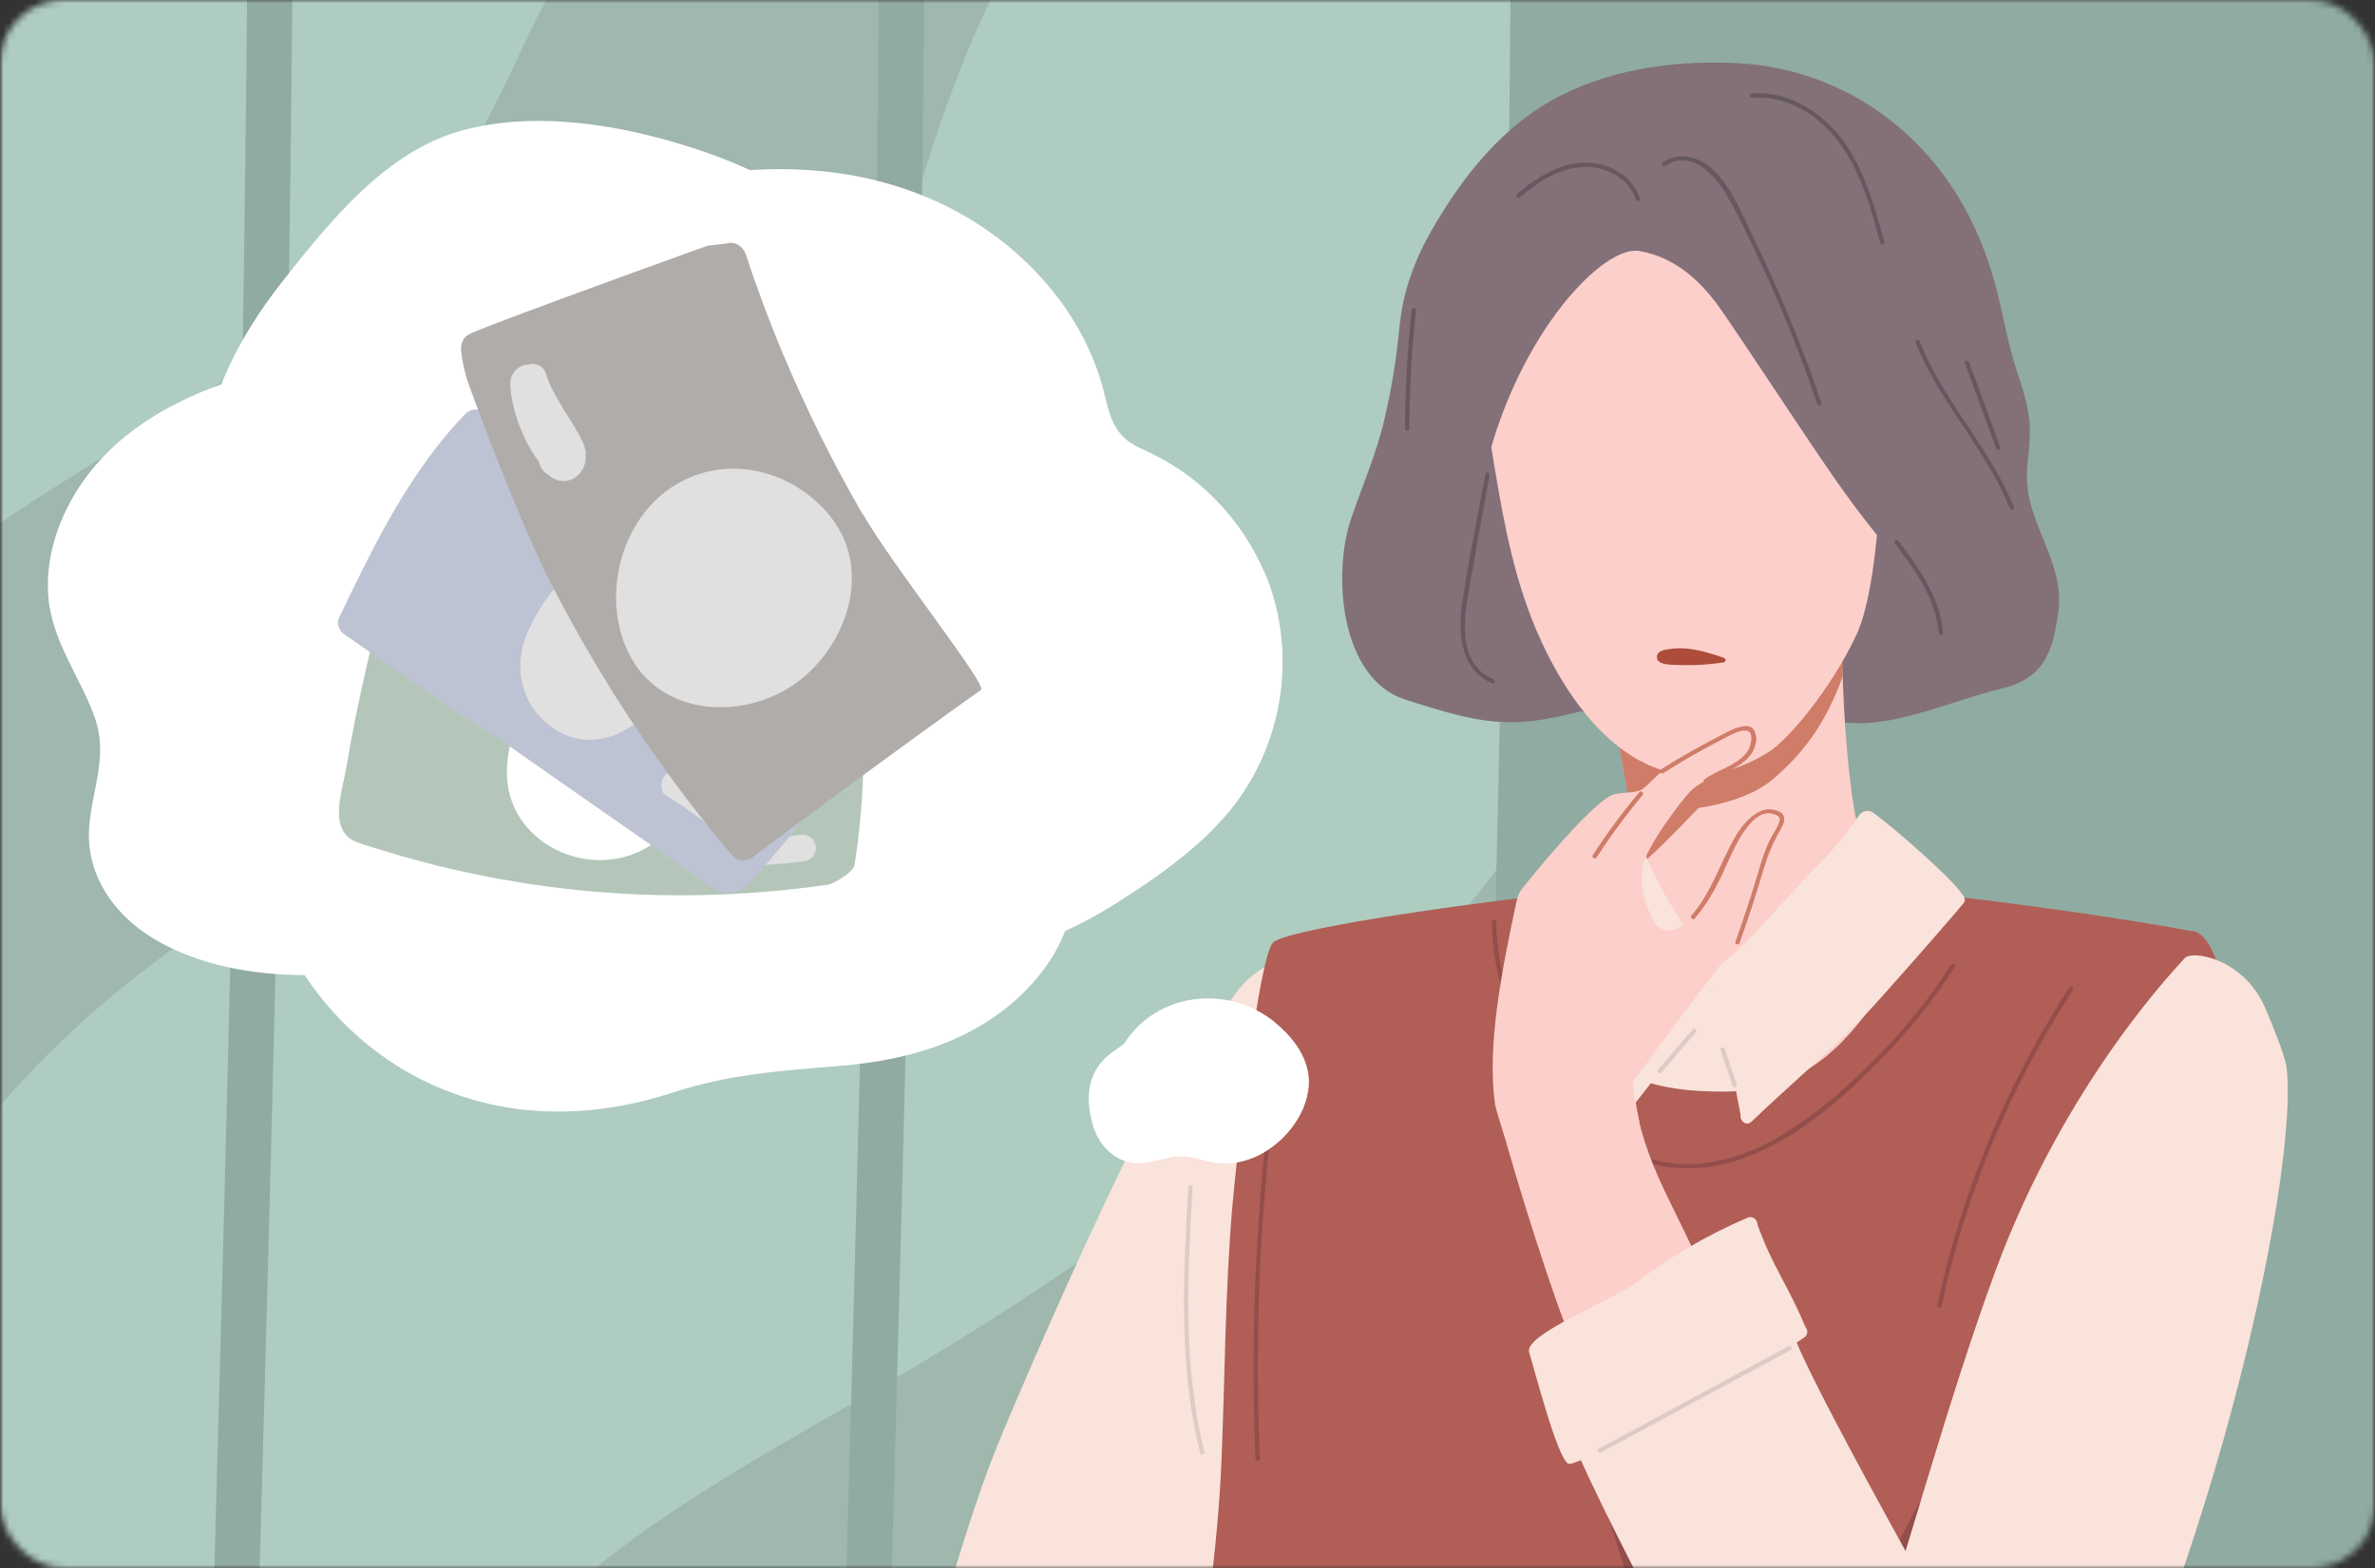 <svg fill="none" height="247" viewBox="0 0 374 247" width="374" xmlns="http://www.w3.org/2000/svg" xmlns:xlink="http://www.w3.org/1999/xlink"><rect x="0" y="0" width="374" height="247" fill="#333333" stroke="none"/><mask id="a" height="247" maskUnits="userSpaceOnUse" width="374" x="0" y="0"><rect fill="#d9d9d9" height="247" rx="10" width="374"/></mask><mask id="b" height="374" maskUnits="userSpaceOnUse" width="374" x="0" y="-26"><path d="m374-26h-374v374h374z" fill="#fff"/></mask><g mask="url(#a)"><g mask="url(#b)"><path d="m528.693-33.316h-643.903v428.961h643.903z" fill="#90aba1"/><path d="m450.208 322.552c-1.816-23.064-5.257-45.991-10.515-68.54-4.878-20.949-9.947-44.555-23.958-61.574-5.231-6.369-14.174-13.416-21.925-6.369-7.128 6.45-9.458 18.158-9.675 27.318-.515 23.28 12.872 44.528 22.114 65.044 3.035 6.748 5.99 13.523 8.836 20.326-10.516-9.784-23.416-16.966-37.996-18.294-7.209-.65-16.235.244-20.652 6.83-4.689 6.992-1.87 15.827 3.171 21.735 5.095 5.99 12.141 10.678 18.591 15.068 7.127 4.852 14.5 9.269 21.817 13.822 16.017 9.974 32.115 20.706 42.251 37.075 2.168 3.496 7.697.298 5.529-3.225 0-.027-.054-.081-.081-.108.407-.488.677-1.139.704-1.979 0-2.764.108-5.529.244-8.266 1.328-.542 2.304-1.87 1.816-3.659-.406-1.463-.84-2.899-1.3-4.336.786-9.025 2.167-17.995 4.146-26.884.515-2.331-1.329-3.876-3.145-3.984zm-9.865 39.053c.65.135 1.328.081 1.952-.163-.027.786-.082 1.572-.109 2.358-.596-.759-1.22-1.49-1.843-2.195z" fill="#aeccc0"/><path d="m233.02 363.312c1.979-69.325 3.497-138.623 5.34-207.949.921-34.934 1.95-69.84 1.842-104.801-.082-27.779-.461-55.558-.623-83.337-16.451-.081-34.555-.136-46.398-.027-54.122.515-108.649-4.174-162.716-.163-1.084.081-2.169.163-3.253.244-12.927 1.03-29.621 3.279-33.958 18.158-1.463 5.068-1.383 10.38-1.302 15.638.596 37.048.434 74.095.163 111.143-.054 6.748-.109 13.496-.163 20.244-.081 10.434-.162 20.896-.243 31.33-.054 6.694-.081 13.361-.109 20.055v.352c-.054 10.353-.244 20.76-.515 31.167-.19 6.802-.406 13.605-.623 20.434-.352 10.326-.704 20.651-1.03 31.004 0 .353-.001.732-.028 1.084-.217 6.45-.406 12.955-.569 19.405-.244 10.298-.433 20.57-.433 30.868 0 6.911.027 13.795.189 20.706.19 10.244.597 20.489 1.274 30.679.379 5.962.867 11.924 1.436 17.887.081.813.162 1.626.243 2.412 2.006 18.077 6.152 26.559 27.373 26.478 50.653-.19 101.278.867 151.931 1.762 19.757.352 40.517 1.951 61.303 2.655-.027-19.133.353-38.267.895-57.4z" fill="#aeccc0"/><path d="m8.051 165.58c18.754-18.564 41.248-30.76 64.501-42.332 11.898-5.935 23.958-12.06 34.5-20.326 10.705-8.402 19.214-19.026 24.906-31.519 6.179-13.578 8.944-28.538 13.198-42.82 4.039-13.524 9.215-26.83 16.316-38.999 4.661-8.022 10.081-15.448 16.043-22.386-20.299-.136-40.624-.813-60.95-1.274-6.179 4.282-12.006 9.106-17.21 14.689-7.507 8.049-12.63 17.237-17.21 27.21-4.58 9.946-9.513 19.54-16.695 27.806-8.049 9.296-18.673 16.532-28.782 23.307-10.624 7.101-21.599 13.578-32.277 20.543-4.119 2.683-8.157 5.474-12.141 8.402-.054 8.103-.081 16.234-.163 24.337-.054 6.749-.109 13.497-.163 20.245-.081 10.434-.162 20.895-.243 31.33-.054 6.694-.081 13.361-.109 20.055v.352.948c4.851-6.992 10.352-13.523 16.45-19.567z" fill="#9fb7ad"/><path d="m86.509 416.676c3.632-4.391 6.532-9.378 8.239-14.852 1.762-5.61 2.168-11.003 2.385-16.83.244-6.775 1.031-13.551 2.386-20.191 2.358-11.599 6.83-22.873 12.982-32.928 12.467-20.353 31.22-35.611 51.113-47.915 19.405-12.006 40.435-21.167 59.46-33.769 4.662-3.089 9.106-6.477 13.171-10.217.705-28.185 1.383-56.398 2.141-84.584.19-7.642.408-15.312.597-22.954-7.182 10.027-15.149 19.513-23.714 28.348-24.12 24.879-52.36 43.877-82.144 60.897-14.662 8.401-29.596 16.884-42.55 27.941-13.768 11.789-23.524 26.099-31.681 42.333-8.374 16.694-15.149 34.229-24.689 50.3-8.103 13.659-18.294 25.746-28.728 37.59-4.39 4.986-8.917 10.109-13.199 15.42 2.358 14.337 7.67 21.14 26.641 21.058 22.548-.081 45.07.082 67.591.38z" fill="#9fb7ad"/><g fill="#90aba1"><path d="m238.113-59.958c0 35.151-.27 70.301-.758 105.425-.461 34.202-1.139 68.377-1.952 102.551-.786 33.904-1.707 67.781-2.656 101.685-.948 33.768-1.924 67.51-2.873 101.278-.948 33.958-1.815 67.889-2.574 101.847-.081 4.201-.19 8.375-.271 12.576-.108 4.715 7.074 4.715 7.155 0 .705-33.986 1.572-67.998 2.493-101.983.922-33.606 1.897-67.185 2.845-100.791.949-33.849 1.898-67.699 2.711-101.576.84-34.283 1.545-68.566 2.06-102.85.542-35.015.867-70.057.949-105.099 0-4.363 0-8.727 0-13.09 0-4.689-7.155-4.716-7.155 0z"/><path d="m138.676-62.941c0 35.151-.27 70.301-.758 105.425-.461 34.202-1.139 68.377-1.952 102.552-.786 33.904-1.707 67.781-2.656 101.685-.948 33.768-1.924 67.509-2.873 101.278-.948 33.958-1.815 67.889-2.574 101.847-.081 4.201-.19 8.374-.271 12.575-.108 4.716 7.074 4.716 7.155 0 .705-33.985 1.572-67.997 2.493-101.983.922-33.605 1.897-67.184 2.846-100.79.948-33.85 1.897-67.699 2.71-101.576.84-34.283 1.545-68.567 2.06-102.85.542-35.015.866-70.057.948-105.1 0-4.363 0-8.727 0-13.09 0-4.689-7.154-4.716-7.154 0z"/><path d="m39.213-65.894c0 35.151-.272 70.301-.76 105.425-.461 34.202-1.137 68.377-1.951 102.552-.786 33.904-1.707 67.781-2.656 101.685-.949 33.768-1.924 67.509-2.873 101.278-.949 33.958-1.816 67.889-2.575 101.847-.081 4.201-.19 8.374-.271 12.575-.108 4.716 7.074 4.716 7.155 0 .705-33.985 1.572-67.998 2.493-101.983.921-33.606 1.898-67.184 2.846-100.79.949-33.85 1.897-67.699 2.71-101.576.84-34.284 1.544-68.567 2.059-102.85.542-35.015.868-70.057.949-105.099 0-4.363 0-8.727 0-13.09 0-4.689-7.155-4.716-7.155 0z"/></g><path d="m320.556 81.81c-1.03-2.764-1.571-5.312-1.327-8.239.271-2.954.705-5.745.163-8.7-.542-3.062-1.735-5.962-2.548-8.944-.867-3.171-1.463-6.396-2.249-9.567-2.683-11.085-8.402-21.275-18.213-28.402-6.288-4.58-14.2-7.48-22.114-7.968-9.54-.596-19.703.65-28.294 4.96-9.214 4.607-15.638 12.819-20.516 21.302-2.629 4.58-4.472 9.54-5.014 14.743-.597 5.691-1.138 9.431-2.439 15.095-1.247 5.339-3.468 10.407-5.23 15.583-3.008 8.835-1.681 25.231 8.482 28.51 12.223 3.93 16.586 4.743 27.617 1.871 4.797 1.111 9.999.379 14.878.081 3.442-.217 6.884-.488 10.325-.867 2.711-.326 5.421-.813 8.131-.678.19.19.38.379.651.542 10.109 6.504 21.518-.054 32.467-2.71 7.182-1.735 7.968-6.748 8.781-11.789.84-5.258-1.762-9.973-3.551-14.77z" fill="#837079"/><path d="m291.395 146.718c-1.491-2.954-2.576-6.207-4.717-8.808-2.168-2.602-5.284-4.282-8.319-5.637-5.61-2.494-9.866-.786-13.931 2.656-3.767-.624-7.94-.38-10.541 2.71-1.599 1.924-2.061 4.363-2.278 6.775-.352 3.713-.487 7.372-1.327 11.03-1.382 6.044-4.825 12.06-3.253 18.402 1.193 4.743 4.852 8.673 9.08 10.922 10.65 5.664 24.147.515 32.955-6.369 4.58-3.577 8.266-8.618 8.646-14.607.433-6.369-3.605-11.681-6.315-17.101z" fill="#fccfca"/><path d="m216.161 153.656c-.217-2.872.189-2.059-2.684-2.764-.244-.434-.379-2.222-1.083-2.168-6.911.596-13.959 2.303-17.861 7.832-4.689 6.64-10.922 13.226-14.526 20.489-7.887 15.908-15.15 32.115-22.061 48.484-6.64 15.692-10.108 32.712-16.422 48.566-4.852 12.169-11.465 28.89 3.062 37.292 7.534 4.336 16.612 3.821 24.987 3.387 9.675-.487 19.324-1.49 28.918-2.954 1.03.597 2.655.136 2.574-1.382-.651-11.464 3.523-22.738 5.8-33.85 2.331-11.247 4.066-22.602 5.231-34.012 2.331-22.901 3.442-46.181 4.065-69.19.163-6.504.515-13.198 0-19.703z" fill="#f9e3db"/><path d="m295.647 140.621c-5.448-12.575-5.447-31.004-5.962-52.143-.054-2.575-2.818-3.469-4.58-2.629-.704-.244-1.545-.19-2.412.379-4.716 3.171-9.947 5.366-14.608 8.672-3.74 2.656-7.29 5.583-10.787 8.564-1.382.108-2.818 1.084-3.144 2.656-.677.677-1.055 1.626-.839 2.818 1.355 6.776 3.36 16.614 3.983 23.145 1.166 9.458 1.98 16.153 2.793 25.665 0 .109.054.217.054.325-.623 2.412 1.788 5.312 4.335 3.524 9.215-6.451 20.49-8.971 29.487-15.774 1.057-.813 1.409-1.951 1.274-3.008.352-.596.732-1.382.379-2.195z" fill="#fccfca"/><path d="m268.413 125.307c-.163.162-.325.325-.461.487 0-.108-.055-.216-.136-.325-.515-.759-1.815-.19-2.465.081-2.819 1.112-6.125 3.822-7.507 6.559-.651 1.274-.163 4.77 1.652 3.117 3.28-2.982 6.316-6.261 9.405-9.432.298-.325-.163-.786-.488-.487z" fill="#cf7c69"/><path d="m256.73 127.368c3.74.786 16.342.678 22.63-4.77 5.014-4.336 8.265-9.025 10.813-16.044 0 0-.054-1.355-.027-2.358-.162-4.932-.298-10.407-.434-15.745-.054-2.575-2.818-3.469-4.58-2.629-.704-.244-1.545-.19-2.412.379-4.716 3.171-9.945 5.366-14.607 8.672-3.74 2.656-7.29 5.582-10.786 8.565-1.382.108-2.819 1.084-3.144 2.656-.678.677-1.058 1.626-.841 2.818 1.355 6.775 2.738 14.662 3.388 18.456z" fill="#cf7c69"/><path d="m284.02 167.043c-.84-4.309-2.519-9.35-5.636-12.521-.352-.352-.787-.352-1.14-.19-3.252-1.463-6.828-1.626-10.433-1.03-3.604.597-9.296 1.464-11.897 4.364-5.583 6.152.379 16.423 5.8 20.299 5.799 4.119 16.612 7.1 21.545.19 2.276-3.198 2.493-7.345 1.761-11.085z" fill="#f9e3db"/><path d="m345.299 146.716c-3.279-.704-19.404-3.387-37.481-5.501-5.041 5.989-9.486 12.52-14.228 18.781-5.8 7.67-12.386 11.925-22.224 11.952-9.16 0-18.158-1.491-22.765-10.678-3.361-6.721-3.469-13.28-3.388-20.516-19.73 2.276-42.521 5.773-44.689 7.67-2.331 2.059-5.746 33.497-6.478 41.817-1.138 13.361-1.138 26.749-1.707 40.137-1.111 25.936-7.968 56.155-10.217 81.901-.624 6.992-1.274 13.984-1.681 20.976-.298 5.123-.596 10.028-.786 13.714-.19 3.469 2.575 6.369 6.044 6.342 11.491-.082 35.61-.705 48.294-4.445 9.946-2.927 19.974-5.529 30.029-7.968 2.601-.623 5.203-1.274 7.804-1.897 3.578-.867 7.319-.949 10.923-.244 6.315 1.247 22.467 5.447 31.221 7.751 2.981.786 5.962-1.355 6.152-4.445.894-14.499 3.984-46.289 5.989-58.457 4.743-28.836 19.134-55.667 24.148-84.476 2.792-16.152 2.52-50.869-4.933-52.495z" fill="#b05e56"/><path d="m270.607 152.408c-5.312-5.203-10.596-14.499-12.493-20.407-.325-1.003-1.465-1.463-2.386-.949-3.957 2.277-12.439 8.05-14.418 9.459-.244.19-.352.488-.271.786 1.03 3.496 7.507 24.879 12.413 34.663 0 .84 1.03 1.599 1.68.785 5.827-7.29 11.627-14.634 16.153-22.873.379-.678-.109-1.328-.678-1.491z" fill="#f9e3db"/><path d="m295.515 55.115c-1.464-8.808-4.337-9.702-8.619-17.562-4.146-7.615-11.165-14.391-20-15.854-7.833-1.301-18.808 4.363-22.548 11.491-12.738 9.594-11.519 25.475-8.999 40.381 1.599 9.54 3.28 18.537 7.318 27.345 6.667 14.581 19.106 27.725 35.747 17.616 3.062-1.87 9.865-9.865 13.93-18.537 4.093-8.727 4.77-35.422 3.171-44.907z" fill="#fccfca"/><path d="m313.884 75.983c-2.494-7.886-4.797-15.8-6.83-23.795-3.388-13.334-4.986-30.543-20.515-37.508-.759-.325-1.463-.379-2.114-.244-.325-.244-.731-.434-1.246-.542-8.781-1.87-17.346.623-23.064 5.691-1.084-.623-2.493-.867-4.011-.515-3.74.84-7.534 4.363-10.272 6.64-3.225 2.683-6.124 5.664-8.726 8.835-11.518 14.011-15.774 31.763-13.849 48.864.379 3.388 6.368 3.469 6.097.108.109-.19 3.985 12.331 3.931 12.087-2.141-9.621-2.928-7.399.704-22.061 5.257-21.275 18.537-34.961 24.147-34.012 6.153 1.057 10.272 5.393 13.199 9.702 3.849 5.637 7.588 11.328 11.382 16.993 6.748 10.082 13.442 20.353 22.982 28.592 1.165 1.003 2.548.949 3.633.352.542-.081 1.11-.271 1.598-.677 6.206-4.824 4.932-12.223 2.954-18.51z" fill="#837079"/><path d="m271.5 103.626c-2.71-.921-5.773-1.87-8.564-1.382-.515.081-1.708.163-1.952.921-.569 1.681 2.52 1.545 3.09 1.572 2.466.109 4.932-.027 7.398-.406.271-.027.353-.569.055-.678z" fill="#ad4c3b"/><g fill="#66585f"><path d="m298.959 85.224c-.271-.352-.841 0-.597.352 3.198 4.201 6.477 8.7 6.938 14.12.027.434.705.434.678 0-.461-5.583-3.74-10.136-7.019-14.472z"/><path d="m258.25 31.266c-1.084-3.306-4.255-5.285-7.642-5.61-4.445-.406-8.511 2.168-11.736 4.932-.325.271.162.759.487.488 2.9-2.466 6.397-4.77 10.354-4.797 3.361 0 6.802 1.843 7.886 5.149.135.406.786.244.651-.19z"/><path d="m235.186 106.988c-6.044-2.521-4.552-10.272-3.658-15.313 1.003-5.61 2.032-11.22 3.034-16.83.082-.434-.568-.623-.649-.19-1.247 6.857-2.683 13.713-3.686 20.624-.677 4.634-.136 10.298 4.769 12.358.407.163.569-.488.19-.65z"/><path d="m286.815 63.434c-2.981-8.808-6.504-17.399-10.569-25.746-1.762-3.604-3.415-7.941-6.315-10.813-2.114-2.114-5.475-3.117-8.076-1.301-.353.244-.001.84.352.596 3.821-2.656 7.642 1.057 9.485 4.201 1.979 3.388 3.687 6.992 5.34 10.543 3.469 7.372 6.503 14.96 9.132 22.711.136.406.787.244.651-.19z"/></g><path d="m274.373 271.168c-2.249-4.092-4.716-8.103-7.209-12.06-4.824-7.616-9.865-15.096-14.689-22.684 4.607 14.797 9.485 29.513 14.634 44.148 2.602-.027 5.176-.135 7.751-.325 1.03-.813 1.87-1.762 2.304-3.036-.84-2.059-1.708-4.092-2.764-6.043z" fill="#934d4a"/><path d="m307.275 151.921c-3.361 5.284-7.291 10.135-11.681 14.58-4.282 4.336-8.943 8.51-14.12 11.762-4.932 3.09-10.596 5.312-16.504 5.095-5.366-.189-10.651-2.303-14.066-6.558-.271-.353-.759.135-.488.487 5.339 6.667 14.798 8.022 22.604 5.665 9.431-2.846 17.371-10.055 24.065-17.02 4.011-4.201 7.642-8.754 10.759-13.659.244-.38-.352-.705-.596-.352z" fill="#934d4a"/><path d="m241.145 164.847c-3.523-5.962-5.42-12.656-5.528-19.594 0-.434-.678-.434-.678 0 .108 7.046 2.034 13.876 5.611 19.919.217.38.812.028.595-.352z" fill="#934d4a"/><path d="m317.142 79.885c-3.767-9.35-11.139-16.695-14.825-26.099-.163-.406-.812-.217-.65.19 3.713 9.377 11.084 16.722 14.824 26.099.163.407.814.217.651-.19z" fill="#66585f"/><path d="m266.544 196.748s-.027-.109-.054-.163c-3.415-7.372-6.993-13.171-8.727-21.464-.461-1.274-.651-2.71-1.572-2.548-3.605.596-7.182 1.301-10.732 2.223-2.439.623-5.474 1.029-7.317 2.872-.677-.135-1.112 1.653-.868 2.521 3.035 10.949 9.649 30.977 10.571 31.41 0 .624 1.056-3.252 1.815-3.496 6.315-2.087 12.548-4.715 16.857-9.946.379-.461.271-1.003 0-1.355z" fill="#fccfca"/><path d="m303.375 234.77c-1.084 1.87-2.169 3.74-3.144 5.664-.705 1.409-1.355 2.818-2.005 4.255 1.599.325 3.604.623 4.878.054 1.544-.705.786-2.927.677-4.255-.163-1.897-.298-3.821-.406-5.718z" fill="#934d4a"/><path d="m315 70.454c-1.626-4.472-3.279-8.916-4.906-13.388-.162-.407-.812-.244-.649.19 1.626 4.472 3.279 8.916 4.905 13.388.163.406.813.244.65-.19z" fill="#66585f"/><path d="m296.732 38.122c-1.599-5.854-3.253-11.979-7.128-16.776-3.334-4.092-8.321-7.046-13.714-6.613-.433.027-.433.705 0 .678 5.556-.434 10.624 2.791 13.822 7.155 3.388 4.634 4.907 10.271 6.397 15.719.109.434.758.244.65-.19z" fill="#66585f"/><path d="m280.473 128.56c-.271-.867-1.897-.894-2.683-.813-3.225.433-4.417 4.634-5.61 7.1-1.301 2.629-2.439 5.827-4.336 8.104-1.843 2.222-5.34 5.745-7.481 2.005-1.409-2.466-2.168-5.556-1.707-8.374.515-3.144 6.505-11.085 7.833-12.223 2.195-1.87 5.203-2.575 7.615-4.173 3.307-2.196 2.791-6.776.081-5.394-2.656 1.382-5.311 2.738-7.994 4.12-1.409.731-2.874 1.382-4.147 2.33-1.166.895-2.113 2.033-3.252 2.955-1.246 1.002-4.228.352-5.502 1.327-3.821 2.44-11.246 11.519-13.523 14.364-.461.569-.76 1.22-.922 1.924-2.223 10.462-4.797 22.955-3.388 32.251.054.759 4.039 13.117 4.039 13.117 4.255-2.818 13.307-7.886 17.996-9.973.271-.108.487-.271.677-.434-.244-1.138-.461-2.303-.651-3.469 0 0-.054-.027-.081-.054-.135-.948-.271-1.924-.325-2.873 0-.027.053-.054.08-.081 5.339-7.101 9.46-12.982 15.043-19.865 2.276-2.792 3.225-6.396 4.065-9.838.704-2.9 1.626-5.773 2.764-8.537.352-.867 1.789-2.548 1.464-3.55z" fill="#fccfca"/><g fill="#f9e3db"><path d="m309.175 141.136c-1.111-2.141-10.299-10.244-14.148-13.09-.731-.542-1.761-.352-2.276.379-1.138 1.654-3.28 4.662-6.017 7.399-3.008 3.035-5.853 6.233-8.726 9.35-1.463 1.599-2.954 3.171-4.525 4.661-1.084 1.057-2.927 2.006-3.442 3.524-.678 1.897.542 4.661.948 6.558 1.085 5.231 2.114 10.488 3.117 15.719-.19.894.894 1.843 1.707 1.057 5.745-5.556 12.249-10.976 17.805-16.722 2.764-2.872 15.611-17.561 15.746-17.914.109-.244.027-.569-.163-.975z"/><path d="m360.066 168.101c-.244-1.897-2.628-7.697-3.414-9.458-3.387-7.724-11.627-9.106-12.684-7.643-.433.596-18.591 18.917-29.757 49.244-7.561 20.515-14.065 45.096-20.976 65.856-.515-.461.569 30.733 6.802 33.443 5.556 2.412 3.876 4.96 10.326 2.71 5.935-2.086 7.723 1.789 10.515-3.062 27.128-47.238 41.275-114.612 39.188-131.09z"/><path d="m317.169 274.935c-4.716-8.51-31.059-54.826-34.555-64.258-.135-.379.326.082 0 0-.081-1.978-1.652-3.55-3.685-3.821-3.713-.542-8.265 2.548-11.436 4.011-4.255 1.978-8.538 4.011-12.549 6.477-3.171 1.952-4.77 4.689-6.558 7.751-.624 0-1.22.488-.949 1.22.054.108.082.244.136.352 0 .271.082.542.271.732 3.442 9.187 32.766 65.179 38.294 71.656 11.627 13.578 29.622 14.256 37.508-4.824.759-1.843-2.06-11.328-6.477-19.269z"/><path d="m284.267 208.942c-2.764-6.64-5.068-9.268-7.507-16.044.027-.704-.732-1.463-1.572-1.084-7.019 3.036-12.007 6.098-18.159 10.624-3.116 2.304-17.1 7.805-16.233 10.57.976 3.143 4.337 16.369 6.152 17.561 1.22.813 30.95-15.502 37.211-19.919.65-.461.514-1.274.08-1.708z"/></g><path d="m280.716 128.207c-.271-.298-.678-.461-1.058-.569-.759-.217-1.544-.217-2.276.081-1.274.515-2.276 1.518-3.116 2.575-.38.488-.733 1.003-1.031 1.545-2.385 4.146-3.685 8.672-6.856 12.358-.298.325.19.813.488.488 2.358-2.71 3.903-5.935 5.366-9.188 1.111-2.466 4.119-9.214 7.777-6.938.136.082.245.244.245.407 0 .84-.841 2.06-1.166 2.629-.298.569-.596 1.111-.84 1.707-.65 1.572-1.111 3.198-1.599 4.824-1.029 3.442-2.141 6.83-3.361 10.218-.135.406.516.596.651.189 1.382-3.848 2.629-7.751 3.794-11.653.569-1.925 1.273-3.686 2.222-5.448.298-.569.651-1.084.868-1.68.109-.298.189-.623.135-.949-.027-.216-.136-.406-.271-.542z" fill="#cf7c69"/><path d="m276.488 115.85c-.055-.352-.163-.704-.38-.975-.542-.732-1.625-.515-2.357-.299-.623.19-1.194.434-1.763.732-3.55 1.816-7.045 3.74-10.433 5.881-.379.244-.027.813.352.596 2.006-1.273 4.038-2.493 6.125-3.631.948-.515 1.898-1.03 2.846-1.518.596-.298 1.165-.65 1.788-.921.705-.326 1.572-.732 2.358-.624 1.138.163.759 1.925.488 2.629-.379.922-1.111 1.626-1.924 2.168-1.626 1.139-3.578 1.708-5.177 2.873-.352.244 0 .84.352.596 1.654-1.165 3.605-1.815 5.286-2.954.731-.515 1.435-1.111 1.896-1.897.407-.677.705-1.707.597-2.602z" fill="#cf7c69"/><path d="m258.171 124.765c-2.656 3.171-5.123 6.478-7.345 9.947-.244.379.352.704.596.352 2.223-3.415 4.634-6.694 7.236-9.811.271-.325-.189-.813-.487-.488z" fill="#cf7c69"/><path d="m222.312 48.855c-.677 6.206-1.029 12.44-1.056 18.673 0 .434.678.434.678 0 .027-6.233.378-12.467 1.056-18.673.054-.434-.623-.434-.678 0z" fill="#66585f"/><path d="m325.839 155.579c-9.892 15.258-16.938 32.223-20.76 50.002-.081.434.57.596.651.19 3.822-17.725 10.841-34.636 20.706-49.84.244-.379-.353-.705-.597-.352z" fill="#934d4a"/><path d="m281.638 212.06c-9.946 5.366-19.892 10.732-29.865 16.125-.38.217-.055.786.352.596 9.946-5.366 19.892-10.732 29.865-16.125.38-.217.055-.786-.352-.596z" fill="#ddcbc5"/><path d="m266.569 162.139c-1.816 2.113-3.631 4.227-5.447 6.341-.271.325.189.813.487.488 1.816-2.114 3.632-4.228 5.448-6.342.271-.325-.19-.813-.488-.487z" fill="#ddcbc5"/><path d="m273.477 170.838c-.623-1.87-1.246-3.767-1.869-5.637-.136-.407-.787-.244-.651.189.623 1.87 1.246 3.767 1.869 5.637.136.407.787.244.651-.189z" fill="#ddcbc5"/><path d="m202.231 162.382c.054-.433-.597-.623-.651-.189-3.523 22.331-4.823 44.988-3.875 67.591 0 .433.705.433.678 0-.949-22.549.325-45.124 3.848-67.429z" fill="#934d4a"/><path d="m189.653 228.671c-3.415-13.659-2.657-27.779-1.843-41.682 0-.433-.651-.433-.678 0-.813 13.985-1.571 28.159 1.871 41.872.109.434.758.244.65-.19z" fill="#ddcbc5"/><path d="m198.976 89.858c-2.466-5.637-6.369-10.624-11.193-14.418-2.574-2.033-5.366-3.55-8.347-4.905-4.878-2.249-4.743-6.287-6.152-10.786-3.93-12.575-14.011-22.657-25.882-28.05-9.268-4.201-19.296-5.556-29.296-4.905-2.765-1.274-5.637-2.385-8.537-3.333-11.356-3.74-25.07-6.125-36.832-2.9-11.952 3.252-20.787 14.309-28.131 23.605-3.957 5.014-7.425 10.488-9.729 16.342-8.672 3.171-16.695 7.859-22.061 15.692-3.469 5.095-5.638 11.274-5.231 17.48.461 7.127 4.879 12.629 7.264 19.133 2.819 7.643-1.897 14.012-.623 21.519 1.003 5.935 5.231 10.786 10.326 13.74 6.83 3.957 15.096 5.502 23.416 5.529 4.255 6.423 9.973 11.816 16.802 15.61 12.873 7.101 27.4 7.399 41.141 2.9 8.835-2.9 17.047-3.442 26.207-4.201 7.019-.569 14.011-2.005 20.326-5.257 5.583-2.873 10.515-7.182 13.686-12.63.65-1.111 1.139-2.249 1.6-3.387 2.71-1.193 5.311-2.656 7.885-4.255 6.477-4.12 13.145-8.7 18.05-14.689 8.591-10.461 10.787-25.421 5.34-37.861z" fill="#fff"/><path d="m200.765 161.028c-7.562-6.125-18.673-4.634-23.768 3.388-.624.46-1.22.894-1.789 1.301-3.795 2.71-4.417 6.667-3.197 11.22.975 3.712 3.929 6.585 7.913 6.26 2.114-.163 3.875-1.057 6.044-1.057 2.086 0 3.604.786 5.637 1.057 1.951.244 3.902-.081 5.718-.813 4.472-1.816 8.428-6.45 8.78-11.383.271-4.038-2.357-7.534-5.338-9.946z" fill="#fff"/><path d="m131.412 96.77c-8.916.379-17.86.434-26.803.136-8.89-.298-17.752-.949-26.587-1.924-2.547-.298-5.095-.596-7.642-.949-1.301-.163-2.603-.352-3.904-.542-1.355-.19-2.844-.921-4.172-.244-1.192.623-2.224 2.195-2.549 3.469-1.409 5.393-2.655 10.84-3.766 16.288-.542 2.737-1.057 5.474-1.518 8.239-.569 3.387-2.818 9.512 1.518 11.328 1.165.488 2.412.813 3.631 1.193 2.412.758 4.825 1.436 7.264 2.086 5.095 1.328 10.243 2.385 15.447 3.225 10.109 1.599 20.381 2.223 30.625 1.843 5.881-.217 11.761-.731 17.588-1.599.624-.081 3.821-1.897 4.011-3.008 1.518-9.594 1.817-19.377.923-29.053-.244-2.737-.597-5.474-1.058-8.211-.135-.813-2.466-2.249-2.953-2.222z" fill="#b3c6b9"/><path d="m105.371 105.658c-2.249-2.521-5.473-4.011-9.864-3.686-9.16.705-15.692 11.166-15.692 19.703 0 10.136 10.867 16.288 19.946 12.846 10.868-4.12 12.928-20.706 5.637-28.863z" fill="#fff"/><path d="m73.173 98.803c-2.818-.38-5.637-.732-8.456-1.111-1.138-.136-2.168.867-2.25 1.951-.081 1.193.841 2.087 1.952 2.25 2.819.379 5.637.731 8.456 1.111 1.138.135 2.168-.867 2.25-1.951.081-1.193-.841-2.087-1.952-2.25z" fill="#e0e0e0"/><path d="m126.019 131.514c-2.358.325-4.688.542-7.019.596-1.138.027-2.168.759-2.25 1.952-.081 1.057.813 2.276 1.951 2.249 2.71-.081 5.421-.298 8.104-.678 1.084-.162 1.924-1.409 1.653-2.466-.271-1.165-1.3-1.843-2.466-1.653z" fill="#e0e0e0"/><path d="m116.289 140.294c1.03-.461 1.816-1.274 2.547-2.114 1.599-1.762 3.144-3.55 4.635-5.366 2.981-3.605 5.799-7.372 8.428-11.247 1.301-1.925 2.548-3.876 3.767-5.854.651-1.03 1.464-2.141 1.87-3.28.461-1.328.325-2.655-.434-3.821-.542-.84-1.381-1.436-2.167-2.005-1.03-.732-2.06-1.464-3.063-2.196-1.978-1.409-3.956-2.845-5.935-4.254-3.984-2.873-7.968-5.719-11.952-8.592-8.022-5.745-16.017-11.518-24.039-17.264-.976-.705-10.677-7.724-11.653-8.428-.488-.352-1.111-.488-1.681-.406-.136-.217-.299-.407-.488-.542-1.003-.705-2.141-.488-2.954.379-6.83 7.101-11.762 15.773-16.152 24.554-1.247 2.466-2.439 4.96-3.631 7.453-.379.786-.082 1.951.65 2.466 4.824 3.388 18.484 12.927 23.524 15.99.136.081.297.163.433.217 7.426 5.203 14.853 10.407 22.306 15.583l6.07 4.228 2.981 2.087c1.084.759 2.114 1.599 3.279 2.222 1.138.623 2.494.705 3.659.19z" fill="#bec3d3"/><path d="m97.481 115.469c1.789-.786 3.441-2.005 4.823-3.442 2.548-2.655 4.228-6.07 5.203-9.621 2.141-7.832-1.49-17.616-11.301-15.447-6.179 1.382-10.542 6.911-13.008 12.412-1.301 2.846-1.653 5.908-.786 8.916.867 3.009 2.954 5.529 5.692 7.02 3.117 1.68 6.423 1.517 9.377.189z" fill="#e0e0e0"/><path d="m115.668 130.592c.677-.975.515-2.195-.38-2.954-1.545-1.328-3.632-3.144-7.778-5.637-.949-.569-2.249-.65-2.954.38-.596.84-.65 2.357.38 2.954 2.764 1.653 5.365 3.523 7.777 5.637.84.731 2.332.542 2.955-.38z" fill="#e0e0e0"/><path d="m113.201 44.031-.054.054s.054-.027.054-.054z" fill="#68a67e"/><path d="m113.2 44.03c.136-.081.353-.136 0 0z" fill="#68a67e"/><path d="m135.835 80.996c-2.412-4.201-4.717-8.456-6.858-12.819-2.059-4.174-4.092-8.645-5.826-12.765-2.087-5.041-4.011-10.163-5.718-15.367-.407-1.247-1.681-2.06-2.982-1.707-.487.136-2.601.217-3.305.461-11.925 4.282-36.724 13.334-37.049 13.768-1.22.461-1.653 1.68-1.464 2.927.163 1.301.434 2.575.786 3.821-.054.325 7.969 22.006 13.064 32.007 5.014 9.865 10.732 19.377 17.156 28.375 3.685 5.203 7.615 10.244 11.707 15.123.623.731 2.14.975 2.954.379 9.295-6.992 18.673-13.903 28.104-20.733 2.683-1.951 5.366-3.875 8.076-5.799 1.057-.759-13.848-19.432-18.591-27.671z" fill="#afacaa"/><path d="m130.9 81.511c-5.854-7.372-16.098-10.136-24.418-5.204-8.971 5.312-12.115 18.402-7.047 27.399 5.095 9.052 17.318 9.621 25.313 4.31 8.374-5.556 12.874-17.996 6.125-26.506z" fill="#e0e0e0"/><path d="m92.276 71.402c-.19-1.355-.839-2.521-1.516-3.659-.569-1.003-1.194-1.978-1.817-2.954-.596-.976-1.192-1.978-1.734-2.981-.569-1.084-.894-1.816-1.246-2.981s-1.545-1.707-2.575-1.436c-.054 0-.081 0-.135 0-2.087.136-3.252 1.978-2.819 3.957v.081c0 .163-.001.352.026.542.542 3.604 1.898 7.101 3.93 10.136.108.163.243.325.379.461.108.271.218.515.299.786.244.623.677 1.138 1.247 1.382 1.084 1.111 2.764 1.382 4.12.569 1.301-.786 1.978-2.358 1.788-3.848z" fill="#e0e0e0"/></g></g></svg>